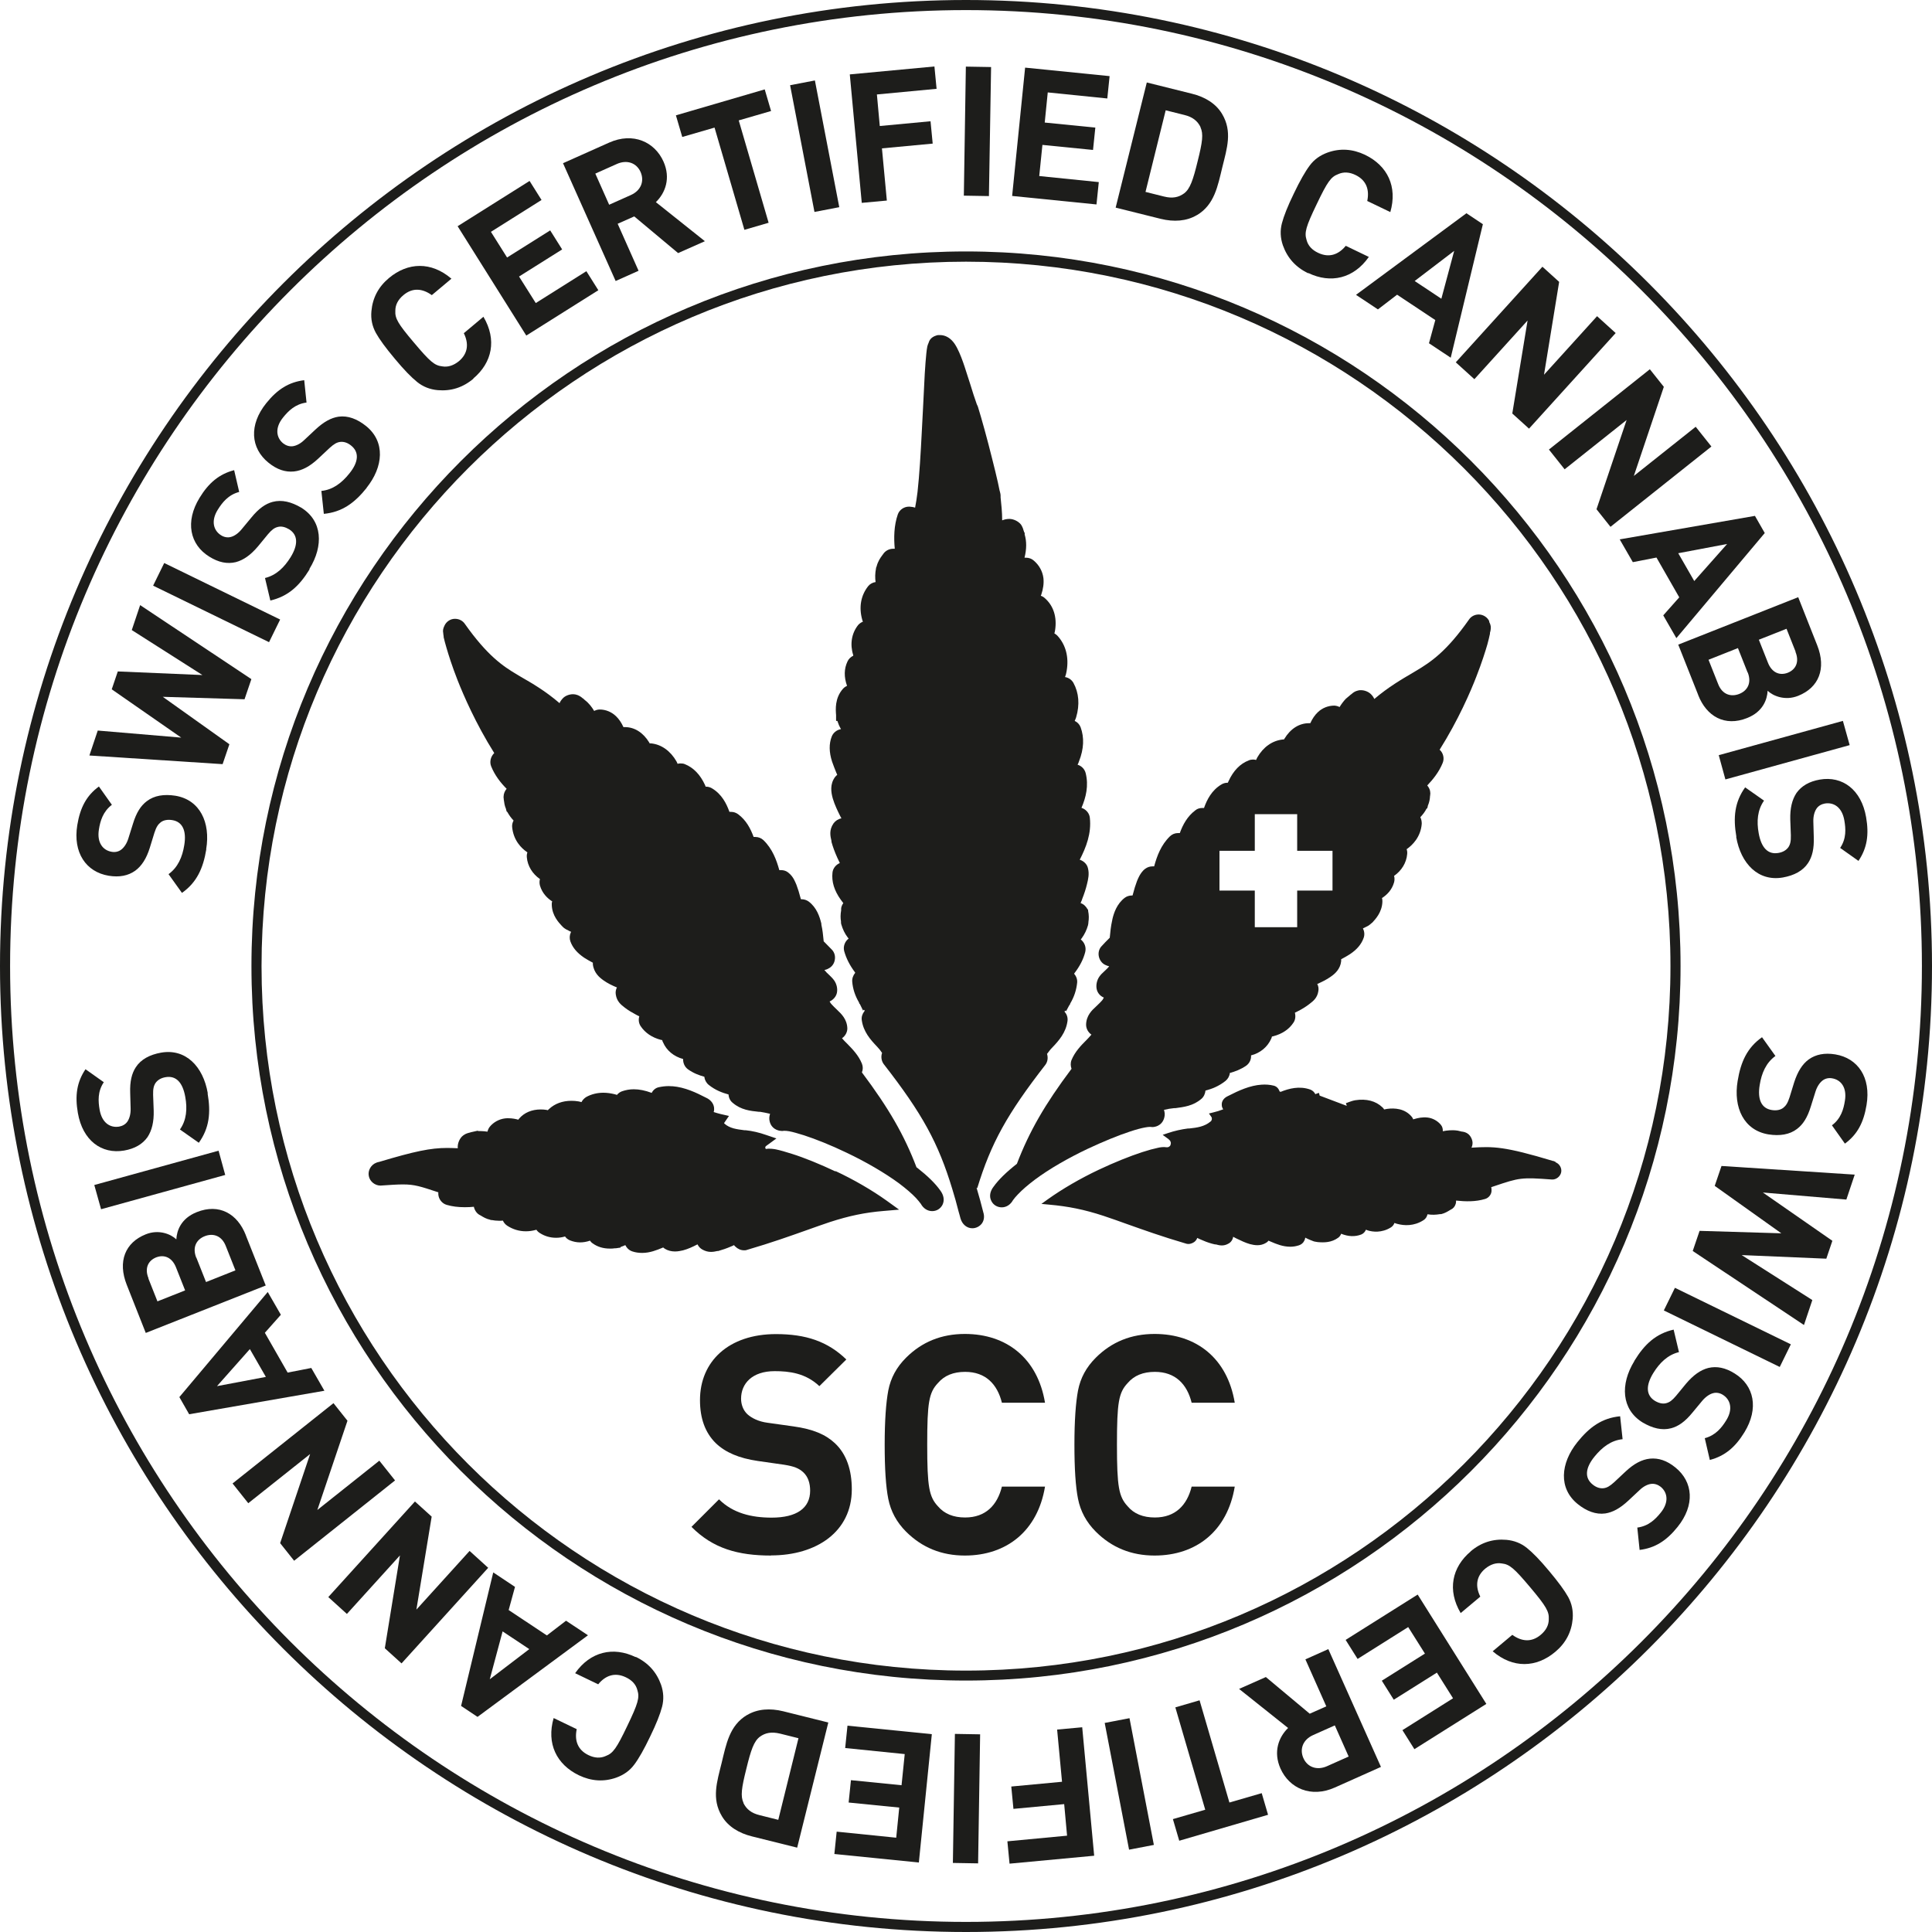 <?xml version="1.0" encoding="UTF-8"?> <svg xmlns="http://www.w3.org/2000/svg" id="a" viewBox="0 0 134 134"><path d="M67,134C30.06,134,0,103.94,0,67S30.06,0,67,0s67,30.06,67,67-30.06,67-67,67ZM67,.7C30.44,.7,.7,30.44,.7,67s29.74,66.3,66.3,66.3,66.3-29.74,66.3-66.3S103.56,.7,67,.7Z" fill="#1d1d1b"></path><path d="M67.78,82.41c.96-3.14,2.08-5.15,4.72-8.55,.17-.22,.2-.51,.12-.77,0,0,.02-.02,.03-.03,.1-.13,.19-.26,.32-.39,.48-.5,.96-1.05,1.07-1.85,.03-.22-.03-.44-.18-.62l-.03-.04s.04-.05,.06-.07l.05,.05,.23-.43,.03-.02,.03-.09c.27-.45,.43-.94,.48-1.45,.02-.22-.06-.44-.21-.61l.02-.04c.37-.48,.62-.96,.75-1.47,.08-.33-.05-.67-.31-.87,.03-.03,.05-.06,.07-.09,.19-.26,.34-.57,.43-.89,.02-.07,.02-.12,.03-.18,0-.01,0-.03,0-.04,.04-.24,.04-.5-.02-.79v-.06l-.04-.05c-.12-.21-.28-.36-.48-.42h0l.04-.11c.03-.05,.05-.11,.07-.18,.13-.33,.25-.68,.33-1.02,.09-.36,.17-.71,.07-1.11-.06-.28-.29-.5-.57-.59,.44-.86,.82-1.82,.7-2.91-.03-.32-.27-.59-.58-.69,.31-.72,.51-1.54,.29-2.41-.07-.28-.29-.5-.56-.58,.04-.07,.07-.15,.1-.24,.34-.86,.37-1.65,.11-2.36-.07-.19-.22-.35-.41-.44,.04-.08,.07-.16,.1-.25,.26-.88,.19-1.7-.19-2.39-.12-.21-.33-.36-.58-.4,.05-.13,.09-.27,.11-.42,.17-.96-.06-1.83-.65-2.46-.06-.06-.13-.11-.2-.15,.02-.07,.04-.14,.05-.22,.14-.91-.11-1.7-.72-2.23-.07-.07-.17-.12-.27-.16,0-.02,.02-.05,.03-.07,.14-.42,.19-.8,.15-1.16-.06-.46-.29-.89-.67-1.21-.14-.13-.34-.2-.55-.2-.03,0-.06,0-.09,0,.15-.61,.15-1.13,.01-1.61v-.12l-.04-.04s0-.03-.01-.05l-.03-.08c-.03-.12-.08-.25-.17-.39-.18-.23-.5-.39-.8-.4-.22,0-.38,.05-.51,.1,0-.57-.06-1.12-.11-1.59v-.06s0-.04,0-.06c0-.11-.03-.2-.05-.29l-.02-.07c-.03-.15-.07-.34-.12-.57-.1-.45-.24-1.02-.4-1.65-.34-1.37-.72-2.74-.98-3.58-.02-.06-.05-.12-.08-.18-.14-.39-.3-.88-.46-1.41-.13-.41-.26-.82-.39-1.21-.13-.39-.31-.89-.52-1.29-.09-.17-.2-.36-.37-.53-.14-.14-.42-.36-.81-.36-.03,0-.06,0-.1,0-.03,0-.09,0-.16,.03-.4,.12-.5,.39-.53,.5-.04,.09-.07,.17-.09,.25-.03,.14-.05,.3-.07,.49-.04,.35-.07,.82-.11,1.41-.04,.69-.08,1.52-.12,2.39l-.09,1.72c-.07,1.37-.16,2.92-.29,4.08-.05,.42-.11,.8-.17,1.1-.11-.04-.24-.06-.38-.07h-.05c-.34,0-.66,.22-.77,.54-.27,.78-.28,1.63-.21,2.38-.04,0-.07,0-.11,0-.29,0-.56,.15-.71,.39-.01,.02-.04,.05-.06,.08-.11,.15-.29,.4-.38,.76l-.04,.1v.03c-.07,.35-.07,.67-.03,.95-.2,.03-.39,.13-.51,.28-.51,.64-.66,1.46-.42,2.32,.01,.05,.03,.1,.05,.15-.13,.05-.24,.13-.33,.23-.46,.58-.58,1.34-.34,2.09v.04c-.17,.08-.32,.22-.4,.4-.24,.51-.25,1.07-.03,1.69-.11,.05-.2,.11-.28,.2-.58,.65-.51,1.45-.48,1.83h0v.4h.09l.02,.06c.03,.08,.06,.16,.09,.24,.04,.09,.09,.18,.14,.27-.29,.05-.54,.25-.64,.51-.2,.51-.19,1.08,.02,1.74,.09,.27,.2,.53,.29,.76,.02,.05,.05,.11,.07,.16-.06,.05-.11,.1-.15,.15-.37,.5-.28,1.06-.16,1.49,.13,.44,.34,.87,.51,1.21,.03,.06,.06,.12,.09,.17-.22,.04-.42,.17-.55,.35-.32,.47-.22,.88-.14,1.22v.06c.09,.33,.22,.69,.4,1.09,.06,.13,.12,.26,.18,.38-.27,.11-.48,.37-.51,.66-.07,.63,.12,1.25,.58,1.89,.04,.06,.08,.11,.12,.16l.05,.07c-.05,.07-.09,.14-.12,.23-.04,.12-.03,.22-.03,.27h0c-.05,.29-.05,.54-.01,.77,0,.01,0,.03,0,.04,0,.06,0,.11,.02,.16,.1,.34,.24,.64,.44,.9,.03,.03,.05,.06,.07,.09-.26,.19-.39,.54-.31,.86,.14,.51,.39,1,.76,1.49v.03c-.14,.17-.22,.4-.2,.61,.04,.5,.2,.98,.47,1.44l.03,.09,.03,.02,.22,.45,.06-.06s.04,.05,.06,.07c-.01,.01-.02,.03-.03,.04-.14,.18-.21,.4-.18,.61,.11,.8,.59,1.35,1.07,1.85,.13,.14,.23,.26,.32,.4l.02,.03c-.09,.25-.05,.55,.11,.77,2.68,3.44,3.79,5.47,4.76,8.67,.15,.49,.3,1.01,.44,1.57l.06,.21c.02,.09,.05,.17,.07,.26,.12,.41,.44,.68,.82,.68,.26,0,.51-.13,.66-.33,.16-.22,.19-.5,.1-.78-.14-.55-.29-1.12-.47-1.71Zm40.11-1.83c-.05-.02-.05-.02-.09-.03l-.03-.02h-.03c-3.42-1.03-4.15-1.02-5.68-.93,.03-.07,.06-.15,.07-.26,.03-.23-.11-.54-.3-.69-.14-.11-.28-.14-.39-.16h-.03l-.3-.07h0c-.38-.06-.74-.02-1.04,.04,.01-.16-.03-.32-.13-.44-.23-.28-.57-.47-.93-.51-.34-.04-.67,.03-.9,.1-.03,0-.06,.02-.09,.03-.02-.06-.06-.13-.1-.18-.48-.58-1.19-.62-1.71-.55-.08,.01-.14,.03-.21,.04-.03-.06-.07-.11-.12-.15-.46-.44-1.11-.61-1.88-.49-.17,.03-.31,.08-.45,.13-.06,.03-.13,.05-.2,.07l.06,.19-1.88-.71-.05-.19c-.09,.02-.17,.06-.25,.09-.07-.14-.19-.26-.35-.32-.76-.27-1.49-.07-2.06,.16l-.07-.03c-.07-.21-.21-.35-.4-.4-.28-.07-.56-.09-.85-.07-.8,.05-1.59,.41-2.31,.78-.3,.13-.47,.36-.45,.63,0,.11,.04,.21,.1,.3-.23,.09-.46,.16-.71,.22l-.28,.07,.17,.24c.06,.09,.04,.24-.05,.31-.44,.37-.95,.43-1.49,.49h-.09c-.46,.06-.92,.16-1.39,.32l-.36,.12,.3,.22c.06,.04,.12,.08,.2,.17,.03,.04,.05,.06,.07,.17,0,.06-.02,.17-.07,.22-.05,.05-.1,.07-.15,.08-.03,0-.07,0-.11,0h0c-.16-.03-.41,0-.57,.04-.29,.06-.66,.16-1.09,.3-.86,.28-1.93,.71-3.01,1.22-1.27,.6-2.53,1.33-3.55,2.06l-.43,.31,.53,.05c1.34,.12,2.44,.34,3.78,.78,.51,.17,1.05,.36,1.63,.57,1.13,.4,2.4,.86,4.11,1.36,.18,.05,.38,0,.54-.11,.1-.07,.18-.18,.22-.29,.12,.06,.25,.12,.38,.17,.29,.13,.58,.22,.85,.28h.06c.25,.07,.54,.14,.88-.06,.17-.09,.29-.27,.32-.47,.08,.04,.16,.09,.25,.13,.29,.14,.6,.29,.92,.38,.31,.08,.72,.15,1.11-.09,.07-.04,.13-.09,.17-.15,.06,.02,.12,.05,.19,.08,.35,.15,.8,.34,1.32,.34,.2,0,.4-.03,.61-.1,.15-.05,.29-.16,.36-.31,.04-.07,.06-.14,.07-.22,.12,.06,.23,.12,.34,.16,.08,.03,.14,.06,.23,.09,.04,.01,.08,.03,.12,.03l.18,.03c.46,.04,.95,.03,1.41-.3,.1-.07,.17-.17,.21-.28,.49,.2,.97,.22,1.4,.05,.15-.06,.26-.19,.32-.33,.04,.02,.08,.03,.13,.05,.32,.1,.96,.19,1.6-.21,.12-.07,.2-.19,.25-.31,.06,.03,.13,.05,.21,.07,.45,.12,1.13,.17,1.8-.26,.15-.09,.24-.24,.28-.41,.3,.05,.57,.04,.87-.01h.08c.27-.07,.46-.19,.59-.27,.04-.02,.06-.04,.09-.05,.15-.07,.27-.21,.32-.38,.03-.08,.03-.17,.03-.24,.66,.07,1.34,.09,2.01-.11,.25-.07,.44-.31,.45-.56,0-.1,0-.19-.02-.26l.18-.06c1.78-.6,1.89-.63,4.04-.47,.29,.01,.57-.21,.63-.5,.06-.29-.12-.6-.4-.7Zm-73.71,3.71h0Zm23.79-3.03c-1.1-.52-2.18-.96-3.04-1.23-.44-.14-.82-.25-1.11-.31-.2-.04-.38-.05-.49-.05-.06,0-.12,0-.16,.02h0c-.06-.01-.06-.01-.08-.03,0,0-.01-.05-.01-.06,0-.03,0-.05,0-.05h0l.03-.04s.07-.07,.14-.11l.6-.44-.71-.24c-.48-.17-.96-.28-1.43-.33h-.09c-.53-.07-.99-.12-1.38-.46-.01-.01-.02-.04-.01-.05l.33-.48-.57-.13c-.17-.04-.33-.09-.49-.14,.02-.06,.03-.12,.03-.18,.02-.34-.2-.66-.57-.82-.66-.34-1.45-.72-2.31-.79h-.07c-.06,0-.13-.01-.19-.01-.24,0-.48,.03-.71,.08-.21,.05-.38,.19-.48,.39-.46-.17-.86-.25-1.24-.25-.29,0-.56,.05-.82,.14-.14,.05-.26,.14-.35,.25-.04-.01-.08-.03-.13-.04-.28-.07-.55-.11-.81-.11-.43,0-.83,.1-1.18,.29-.15,.09-.27,.22-.34,.36-.06-.02-.13-.03-.21-.05-.16-.03-.33-.04-.49-.04-.62,0-1.16,.2-1.56,.58-.03,.02-.05,.05-.07,.07-.03,0-.06-.01-.1-.02-.13-.02-.26-.03-.39-.03-.63,0-1.15,.22-1.51,.64-.02,.02-.04,.05-.05,.07-.18-.05-.42-.1-.69-.1-.08,0-.15,0-.23,.01-.41,.05-.8,.26-1.06,.58-.08,.1-.13,.22-.16,.34-.16-.02-.32-.04-.46-.04-.07,0-.14,0-.2,0v-.03l-.49,.11-.06,.02h0c-.11,.03-.29,.06-.47,.2-.25,.18-.41,.57-.38,.87,0,0,0,.02,0,.02-.26-.01-.5-.02-.74-.02-1.14,0-2.25,.23-4.72,.97h-.02l-.06,.02s-.04,0-.1,.03c-.38,.14-.61,.55-.53,.93,.07,.37,.42,.66,.81,.66,.72-.05,1.19-.08,1.56-.08,.81,0,1.22,.14,2.43,.54h.02s0,.09,0,.14c.02,.34,.26,.65,.59,.74,.38,.11,.78,.16,1.25,.16,.22,0,.43-.01,.63-.03,0,.03,.01,.06,.02,.09,.07,.22,.22,.41,.42,.5,.02,0,.04,.03,.07,.04,.13,.08,.34,.21,.62,.27l.04,.02h.06c.17,.03,.34,.05,.51,.05,.09,0,.18,0,.27-.01,.06,.14,.17,.27,.31,.36,.39,.25,.82,.38,1.28,.38,.22,0,.45-.03,.67-.09,.02,0,.04-.01,.06-.02,.06,.09,.14,.17,.24,.23,.34,.22,.72,.33,1.13,.33,.21,0,.42-.03,.62-.09,.08,.12,.2,.21,.34,.27,.23,.09,.46,.14,.7,.14,.23,0,.46-.04,.69-.12,.05,.07,.11,.14,.19,.19,.33,.24,.73,.36,1.19,.36,.12,0,.23,0,.33-.02h0s.06,0,.08,0l.33-.05v-.04c.07-.02,.13-.05,.19-.07l.14-.06s0,.02,.02,.03c.1,.2,.28,.35,.48,.41,.21,.07,.44,.1,.67,.1,.55,0,1.02-.2,1.39-.35,.02,0,.04-.02,.06-.03,.04,.03,.08,.06,.12,.09,.21,.13,.45,.19,.71,.19,.22,0,.42-.05,.56-.08,.34-.09,.66-.24,.95-.39,.02,0,.03-.02,.05-.02,.07,.15,.19,.28,.34,.36,.18,.1,.38,.16,.59,.16,.16,0,.31-.03,.44-.06h.06c.28-.08,.58-.18,.88-.31,.07-.03,.15-.06,.22-.1,.03,.04,.05,.07,.09,.1,.16,.16,.38,.26,.6,.26,.07,0,.14,0,.21-.03,1.71-.5,2.99-.96,4.12-1.36,.59-.21,1.12-.4,1.63-.57,1.33-.43,2.41-.66,3.74-.77l1.06-.09-.86-.62c-1.02-.73-2.29-1.47-3.58-2.07Zm5.6-.29c-.85-2.24-1.93-4.11-3.79-6.59,.08-.19,.08-.41,0-.61-.24-.59-.66-1.01-1.03-1.39-.06-.06-.13-.13-.19-.19-.06-.06-.11-.12-.16-.18,.22-.15,.37-.41,.37-.68-.02-.64-.42-1.01-.68-1.26l-.03-.03c-.35-.33-.42-.43-.44-.45-.02-.04-.05-.08-.08-.13h0c.25-.11,.46-.34,.51-.62,.05-.27-.02-.58-.18-.82-.11-.16-.23-.27-.32-.36-.11-.1-.2-.19-.24-.23-.03-.04-.05-.07-.09-.1-.01-.02-.03-.03-.04-.05,.09-.02,.19-.05,.29-.11,.22-.11,.39-.33,.43-.6,.05-.26-.03-.53-.21-.71-.15-.16-.32-.33-.48-.49l-.08-.08c-.04-.42-.08-.8-.16-1.15,0-.04,0-.08-.01-.11-.11-.44-.31-1.08-.87-1.5-.14-.1-.31-.16-.49-.16h-.05s-.02-.06-.03-.1c-.08-.31-.17-.61-.28-.9-.05-.13-.11-.25-.17-.37-.07-.13-.19-.32-.41-.49-.14-.11-.31-.16-.49-.16-.04,0-.08,0-.12,0-.19-.7-.48-1.48-1.1-2.08-.15-.14-.35-.22-.56-.22-.04,0-.08,0-.12,0-.21-.57-.51-1.16-1.08-1.58-.14-.1-.3-.16-.48-.16-.04,0-.08,0-.12,0,0-.02-.01-.04-.02-.06-.18-.49-.5-1.17-1.2-1.58-.12-.07-.26-.11-.41-.11h-.02s-.03-.07-.04-.11c-.33-.72-.8-1.21-1.4-1.45-.09-.04-.19-.05-.29-.05-.07,0-.14,0-.21,.03-.02-.05-.05-.11-.08-.17-.42-.73-1.05-1.18-1.76-1.25h-.1s-.02-.04-.03-.06c-.42-.69-1.02-1.07-1.69-1.07-.04,0-.07,0-.1,0-.14-.31-.31-.56-.52-.76-.3-.29-.71-.46-1.12-.46-.14,0-.28,.04-.39,.1-.15-.25-.35-.53-.64-.75l-.11-.1-.05-.04h-.03v-.02c-.09-.07-.23-.18-.45-.23-.06-.01-.13-.02-.19-.02-.26,0-.54,.11-.7,.28-.11,.12-.19,.23-.23,.34-.99-.85-1.89-1.37-2.69-1.83l-.2-.12c-1.06-.62-2.13-1.36-3.68-3.55-.15-.22-.4-.35-.68-.35h-.01c-.31,0-.59,.19-.72,.47-.11,.22-.12,.36-.09,.51,0,.07,.02,.15,.03,.23v.06c.05,.21,.11,.45,.2,.75,.14,.48,.38,1.25,.76,2.22,.41,1.04,1.26,3.02,2.55,5.07h0c-.25,.24-.34,.62-.21,.93,.25,.62,.66,1.14,1.07,1.55-.03,.03-.05,.06-.07,.09-.12,.18-.17,.41-.13,.62,0,.03,0,.06,.01,.09,.02,.14,.04,.36,.15,.61v.02l.04,.14,.05,.04c.12,.22,.26,.41,.43,.59-.07,.13-.11,.28-.1,.43,.08,.96,.67,1.51,1.02,1.75,.01,0,.02,.02,.04,.03-.04,.11-.05,.22-.04,.34,.05,.6,.39,1.15,.91,1.51-.04,.14-.04,.3,0,.45,.16,.54,.51,.88,.85,1.1-.03,.08-.04,.17-.03,.26,.03,.73,.48,1.2,.69,1.43l.02,.02,.02,.02c.09,.1,.17,.15,.25,.2,.07,.04,.12,.06,.18,.09l.07,.04,.05,.02s.04,.02,.06,.03c0,.01-.01,.03-.02,.04-.09,.2-.1,.42-.03,.62,.16,.45,.48,.81,.95,1.13,.2,.13,.4,.24,.57,.33,.01,0,.03,.01,.04,.02,0,.04,0,.08,0,.12,.07,.58,.45,.9,.73,1.1,.29,.21,.63,.37,.92,.49h.02c-.08,.16-.11,.33-.08,.5,.07,.48,.37,.71,.59,.88l.05,.04c.22,.17,.49,.33,.79,.49,.06,.03,.13,.07,.2,.1-.07,.23-.04,.49,.1,.69,.3,.45,.78,.78,1.39,.94,.04,0,.07,.02,.1,.02,.01,.06,.03,.11,.06,.16,.24,.56,.75,.98,1.39,1.15-.01,.27,.1,.54,.33,.71,.39,.28,.78,.42,1.14,.52,.02,.21,.13,.42,.3,.56,.47,.38,.95,.55,1.38,.67,.01,.22,.11,.44,.29,.58,.57,.49,1.22,.56,1.8,.62h.09c.23,.04,.47,.08,.7,.14-.02,.06-.04,.14-.05,.23-.02,.2,.04,.5,.23,.69,.16,.17,.34,.22,.46,.25,.05,0,.11,.02,.17,.02,.05,0,.09,0,.14-.01h.04c.06,0,.18,0,.33,.03,.27,.05,.61,.15,1.03,.28,.83,.27,1.88,.69,2.94,1.2,1.37,.65,2.67,1.41,3.65,2.13,.49,.37,.89,.71,1.19,1.03,.13,.14,.24,.28,.33,.4,.17,.31,.46,.5,.78,.5s.58-.17,.72-.44c.15-.31,.09-.67-.16-1-.34-.48-.86-.99-1.61-1.58Z" fill="#1d1d1b"></path><path d="M53.48,107.89c-2.29,0-4.03-.49-5.52-1.99l1.91-1.91c.96,.96,2.25,1.27,3.65,1.27,1.74,0,2.67-.66,2.67-1.87,0-.53-.15-.97-.47-1.27-.3-.28-.64-.42-1.34-.53l-1.82-.26c-1.3-.19-2.25-.59-2.93-1.25-.72-.72-1.08-1.7-1.08-2.97,0-2.7,2-4.58,5.27-4.58,2.08,0,3.59,.51,4.88,1.76l-1.87,1.85c-.96-.91-2.1-1.04-3.1-1.04-1.57,0-2.33,.87-2.33,1.91,0,.38,.13,.79,.44,1.08,.3,.27,.78,.51,1.4,.59l1.78,.25c1.38,.19,2.25,.57,2.89,1.17,.81,.76,1.17,1.87,1.17,3.2,0,2.93-2.44,4.58-5.6,4.58" fill="#1d1d1b"></path><path d="M66.92,107.89c-1.61,0-2.97-.55-4.08-1.66-.66-.66-1.06-1.42-1.23-2.27-.17-.85-.25-2.1-.25-3.76s.09-2.91,.25-3.76c.17-.87,.57-1.61,1.23-2.27,1.1-1.1,2.46-1.65,4.08-1.65,2.91,0,5.05,1.7,5.56,4.77h-2.99c-.32-1.29-1.13-2.14-2.55-2.14-.81,0-1.44,.25-1.89,.78-.62,.66-.74,1.34-.74,4.27s.13,3.61,.74,4.27c.45,.53,1.08,.78,1.89,.78,1.42,0,2.23-.85,2.55-2.14h2.99c-.51,3.08-2.67,4.78-5.56,4.78" fill="#1d1d1b"></path><path d="M80.08,107.89c-1.61,0-2.97-.55-4.08-1.66-.66-.66-1.06-1.42-1.23-2.27-.17-.85-.25-2.1-.25-3.76s.09-2.91,.25-3.76c.17-.87,.57-1.61,1.23-2.27,1.1-1.1,2.46-1.65,4.08-1.65,2.91,0,5.05,1.7,5.56,4.77h-2.99c-.32-1.29-1.13-2.14-2.55-2.14-.81,0-1.44,.25-1.89,.78-.62,.66-.74,1.34-.74,4.27s.13,3.61,.74,4.27c.44,.53,1.08,.78,1.89,.78,1.42,0,2.23-.85,2.55-2.14h2.99c-.51,3.08-2.67,4.78-5.56,4.78" fill="#1d1d1b"></path><path d="M103.29,43.08c-.13-.27-.41-.45-.71-.46h-.02c-.27,0-.53,.13-.68,.36-1.54,2.19-2.62,2.93-3.67,3.55l-.2,.12c-.8,.47-1.7,.99-2.69,1.83-.05-.11-.12-.22-.23-.33-.17-.17-.44-.28-.7-.28-.06,0-.13,0-.19,.02-.23,.05-.36,.16-.45,.24h0l-.08,.06-.33,.28h0c-.18,.19-.32,.39-.43,.57-.11-.06-.23-.09-.36-.1h0c-.44,0-.85,.17-1.15,.46-.21,.2-.38,.45-.52,.76-.03,0-.06,0-.09,0-.68,0-1.28,.38-1.7,1.07-.01,.02-.03,.04-.04,.06h-.08c-.73,.08-1.35,.52-1.77,1.25-.03,.06-.06,.12-.08,.17-.07-.02-.14-.03-.21-.03-.1,0-.21,.02-.3,.06-.6,.23-1.07,.72-1.4,1.44-.02,.04-.03,.07-.05,.11h-.02c-.15,0-.29,.04-.41,.11-.7,.41-1.02,1.09-1.2,1.58,0,.02-.02,.04-.02,.06-.04,0-.08,0-.12,0-.18,0-.35,.05-.48,.16-.56,.42-.87,1-1.08,1.58-.04,0-.08,0-.12,0-.22,0-.41,.08-.56,.22-.63,.61-.91,1.39-1.1,2.09-.04,0-.08,0-.12,0-.18,0-.35,.06-.49,.16-.22,.16-.33,.36-.41,.49-.06,.12-.12,.24-.17,.37-.11,.29-.2,.59-.28,.9,0,.03-.02,.06-.03,.1-.02,0-.03,0-.05,0-.18,0-.36,.06-.49,.16-.55,.42-.76,1.06-.86,1.5,0,.03-.01,.07-.02,.11-.08,.35-.12,.74-.16,1.16l-.08,.08c-.16,.16-.32,.32-.48,.5-.17,.17-.25,.44-.2,.7,.05,.26,.21,.49,.44,.6,.1,.05,.19,.08,.28,.1l-.04,.05s-.06,.07-.09,.1c-.05,.05-.14,.14-.24,.23-.09,.08-.21,.19-.32,.35-.16,.24-.23,.55-.18,.83,.05,.28,.25,.51,.5,.61,0,.01-.01,.02-.02,.04-.01,.02-.04,.06-.07,.12,0,0-.08,.11-.43,.44l-.03,.03c-.27,.24-.67,.62-.68,1.25,0,.28,.15,.54,.37,.69-.05,.06-.11,.12-.16,.18l-.19,.2c-.37,.37-.79,.8-1.03,1.38-.08,.2-.07,.42,0,.61-1.86,2.48-2.93,4.35-3.79,6.59-.75,.59-1.27,1.1-1.62,1.59-.25,.32-.31,.69-.15,.99,.13,.27,.41,.44,.72,.44,.32,0,.61-.19,.78-.5,.09-.12,.2-.26,.34-.4,.3-.32,.7-.66,1.19-1.03,.98-.73,2.28-1.48,3.65-2.13,1.07-.5,2.11-.93,2.94-1.2,.42-.14,.76-.23,1.03-.28,.15-.03,.27-.04,.33-.04h.04s.09,.01,.14,.01c.06,0,.12,0,.18-.02,.11-.02,.29-.08,.45-.25,.18-.19,.25-.49,.23-.69-.01-.09-.03-.17-.05-.23,.24-.06,.47-.1,.7-.12h.09c.58-.08,1.23-.15,1.8-.64,.17-.14,.27-.36,.29-.58,.43-.11,.91-.29,1.39-.67,.17-.14,.28-.34,.3-.55,.36-.1,.75-.24,1.14-.51,.23-.17,.35-.44,.33-.71,.64-.16,1.15-.59,1.4-1.16,.02-.05,.04-.1,.05-.15,.03,0,.06-.01,.1-.02,.61-.16,1.09-.48,1.39-.94,.14-.2,.16-.46,.1-.69,.07-.03,.13-.07,.2-.1,.3-.15,.57-.32,.79-.49l.05-.04c.22-.17,.52-.39,.59-.88,.03-.17,0-.34-.08-.49,0,0,.01,0,.02,0,.29-.13,.63-.29,.92-.5,.28-.19,.66-.52,.72-1.07,0-.05,0-.1,0-.14,.01,0,.03-.02,.04-.02,.17-.09,.37-.2,.57-.33,.48-.32,.79-.68,.95-1.13,.08-.22,.05-.46-.05-.66,.02-.01,.05-.02,.07-.03l.04-.02,.08-.04c.06-.03,.11-.05,.16-.08,.09-.06,.18-.12,.27-.21,0,0,.01,0,.03-.02,.22-.24,.67-.71,.7-1.44,0-.09,0-.18-.03-.26,.34-.22,.69-.56,.84-1.09,.04-.15,.04-.31,0-.45,.52-.36,.86-.91,.91-1.52,.01-.11,0-.23-.04-.33,.01,0,.03-.02,.04-.03,.34-.24,.94-.8,1.01-1.74,0-.16-.03-.32-.1-.45,.17-.18,.32-.37,.43-.59l.05-.03,.04-.15v-.02c.11-.25,.14-.47,.15-.61,0-.04,0-.06,.01-.09,.04-.21,0-.43-.13-.62-.02-.03-.05-.06-.07-.09,.4-.42,.82-.94,1.07-1.56,.13-.31,.05-.69-.21-.92h0c1.29-2.05,2.15-4.04,2.55-5.08,.38-.97,.62-1.74,.76-2.22,.08-.3,.14-.54,.18-.74v-.07c.03-.08,.04-.16,.05-.23,.02-.15,.02-.3-.1-.52Zm-10.87,18.69h-2.45v2.54h-2.94v-2.54h-2.45v-2.76h2.45v-2.54h2.94v2.54h2.45v2.76Z" fill="#1d1d1b"></path><g><path d="M14.31,58.9c-.22,1.34-.67,2.31-1.69,3.03l-.93-1.3c.65-.47,.96-1.19,1.09-2.01,.17-1.02-.13-1.63-.84-1.74-.31-.05-.59,0-.79,.15-.19,.15-.31,.33-.44,.73l-.32,1.04c-.23,.74-.56,1.26-1.01,1.59-.49,.35-1.1,.47-1.84,.35-1.57-.26-2.49-1.6-2.18-3.51,.2-1.22,.64-2.05,1.5-2.68l.9,1.27c-.62,.47-.81,1.13-.9,1.71-.15,.92,.28,1.45,.89,1.55,.22,.04,.47,0,.67-.16,.19-.15,.37-.41,.48-.76l.32-1.02c.24-.79,.55-1.26,.96-1.57,.52-.4,1.2-.5,1.98-.38,1.71,.28,2.45,1.86,2.14,3.71Z" fill="#1d1d1b"></path><path d="M17.43,47.12l-.47,1.38-5.67-.17,4.62,3.29-.47,1.38-9.24-.6,.58-1.73,5.79,.49-4.82-3.35,.42-1.24,5.87,.25-4.9-3.12,.58-1.73,7.71,5.13Z" fill="#1d1d1b"></path><path d="M18.66,44.54l-8.04-3.92,.77-1.57,8.04,3.92-.77,1.57Z" fill="#1d1d1b"></path><path d="M21.47,39.49c-.71,1.16-1.5,1.88-2.72,2.16l-.37-1.56c.78-.19,1.34-.74,1.78-1.45,.54-.88,.5-1.55-.11-1.93-.27-.16-.54-.23-.79-.16-.23,.06-.41,.19-.68,.51l-.69,.84c-.5,.59-1,.95-1.54,1.09-.59,.14-1.19,.02-1.83-.38-1.36-.84-1.69-2.43-.68-4.08,.64-1.05,1.37-1.65,2.4-1.92l.35,1.51c-.76,.2-1.18,.74-1.49,1.24-.49,.79-.28,1.45,.24,1.77,.19,.12,.44,.18,.68,.11,.23-.06,.5-.24,.73-.52l.68-.82c.52-.64,.99-.96,1.48-1.09,.64-.17,1.3,0,1.98,.4,1.48,.91,1.56,2.65,.57,4.25Z" fill="#1d1d1b"></path><path d="M25.43,33.84c-.85,1.06-1.72,1.68-2.97,1.8l-.17-1.59c.8-.08,1.42-.56,1.94-1.21,.65-.8,.69-1.48,.13-1.93-.24-.2-.51-.29-.76-.26-.24,.03-.43,.14-.74,.42l-.8,.75c-.57,.53-1.11,.82-1.67,.88-.6,.06-1.18-.13-1.77-.61-1.24-1-1.37-2.62-.15-4.13,.77-.96,1.57-1.46,2.63-1.59l.16,1.55c-.78,.1-1.26,.58-1.63,1.04-.58,.72-.47,1.4,.01,1.79,.18,.14,.41,.23,.66,.2,.24-.03,.53-.17,.79-.42l.78-.73c.6-.56,1.1-.82,1.61-.9,.65-.09,1.3,.16,1.91,.65,1.35,1.09,1.2,2.83,.03,4.29Z" fill="#1d1d1b"></path><path d="M32.84,26.26c-.73,.62-1.56,.88-2.48,.8-.55-.05-1.02-.24-1.42-.56-.4-.32-.92-.85-1.55-1.61-.63-.75-1.07-1.35-1.32-1.8-.25-.46-.36-.95-.31-1.5,.08-.92,.48-1.69,1.21-2.3,1.32-1.11,2.94-1.16,4.34,.04l-1.36,1.14c-.64-.46-1.33-.54-1.97,0-.37,.31-.56,.67-.56,1.08-.03,.53,.17,.89,1.29,2.21,1.12,1.33,1.43,1.59,1.96,1.65,.4,.07,.79-.06,1.16-.36,.64-.54,.69-1.23,.34-1.94l1.36-1.14c.94,1.59,.61,3.18-.7,4.28Z" fill="#1d1d1b"></path><path d="M36.5,23.27l-4.76-7.58,4.99-3.14,.83,1.32-3.51,2.21,1.12,1.78,2.99-1.88,.83,1.32-2.99,1.88,1.16,1.84,3.51-2.21,.83,1.32-4.99,3.14Z" fill="#1d1d1b"></path><path d="M47.04,17.56l-3.05-2.55-1.15,.51,1.45,3.26-1.59,.71-3.65-8.17,3.2-1.43c1.66-.74,3.16-.05,3.77,1.32,.51,1.15,.13,2.17-.53,2.81l3.4,2.71-1.85,.82Zm-4.25-6.19l-1.5,.67,.96,2.16,1.5-.67c.7-.31,.96-.96,.68-1.6-.28-.63-.94-.87-1.64-.56Z" fill="#1d1d1b"></path><path d="M51.24,8.36l2.07,7.09-1.68,.49-2.07-7.09-2.24,.65-.44-1.5,6.16-1.8,.44,1.5-2.24,.65Z" fill="#1d1d1b"></path><path d="M56.49,14.7l-1.69-8.79,1.72-.33,1.69,8.79-1.72,.33Z" fill="#1d1d1b"></path><path d="M60.82,6.55l.2,2.19,3.52-.33,.15,1.55-3.52,.33,.34,3.62-1.74,.16-.83-8.91,5.87-.55,.15,1.55-4.13,.39Z" fill="#1d1d1b"></path><path d="M66.85,13.57l.14-8.95,1.75,.03-.15,8.95-1.75-.03Z" fill="#1d1d1b"></path><path d="M70.2,13.59l.9-8.9,5.86,.59-.16,1.55-4.13-.42-.21,2.09,3.51,.35-.16,1.55-3.51-.35-.22,2.16,4.13,.42-.16,1.55-5.86-.59Z" fill="#1d1d1b"></path><path d="M83.01,14.92c-.72,.43-1.6,.48-2.5,.26l-3.13-.78,2.16-8.68,3.13,.78c.9,.22,1.66,.68,2.09,1.4,.73,1.22,.34,2.39,.02,3.69-.32,1.31-.54,2.6-1.76,3.33Zm.26-6.1c-.21-.43-.55-.71-1.14-.85l-1.28-.32-1.4,5.66,1.28,.32c.59,.15,1.02,.06,1.4-.22,.41-.31,.62-.92,.94-2.24,.33-1.32,.41-1.88,.19-2.35Z" fill="#1d1d1b"></path><path d="M90.73,18.95c-.86-.41-1.44-1.06-1.75-1.93-.18-.52-.2-1.03-.07-1.53,.13-.5,.4-1.19,.83-2.07,.42-.88,.79-1.53,1.1-1.94,.31-.42,.72-.71,1.24-.9,.87-.31,1.74-.25,2.6,.16,1.55,.75,2.26,2.2,1.75,3.97l-1.6-.77c.16-.77-.05-1.43-.81-1.8-.43-.21-.84-.23-1.21-.06-.5,.19-.74,.52-1.49,2.09-.75,1.56-.86,1.96-.7,2.47,.1,.4,.38,.7,.81,.9,.76,.36,1.41,.12,1.91-.49l1.6,.77c-1.06,1.51-2.65,1.86-4.19,1.12Z" fill="#1d1d1b"></path><path d="M99.11,23.81l.44-1.61-2.65-1.76-1.33,1.02-1.52-1.01,7.66-5.66,1.14,.76-2.23,9.26-1.52-1.01Zm1.75-6.41l-2.74,2.09,1.85,1.23,.89-3.32Z" fill="#1d1d1b"></path><path d="M104.89,28.68l1.06-6.45-3.69,4.07-1.29-1.17,6.01-6.63,1.16,1.05-1.05,6.44,3.68-4.06,1.29,1.17-6.01,6.63-1.16-1.05Z" fill="#1d1d1b"></path><path d="M110.73,35.32l2.09-6.19-4.3,3.42-1.09-1.37,7-5.57,.97,1.22-2.08,6.18,4.29-3.41,1.09,1.37-7,5.57-.97-1.22Z" fill="#1d1d1b"></path><path d="M115.36,42.68l1.11-1.25-1.58-2.76-1.64,.32-.91-1.58,9.38-1.63,.68,1.19-6.13,7.29-.91-1.58Zm4.43-4.95l-3.39,.64,1.11,1.93,2.28-2.57Z" fill="#1d1d1b"></path><path d="M117.78,48.19l-1.38-3.48,8.32-3.29,1.32,3.34c.64,1.62,.11,2.93-1.32,3.5-.92,.37-1.76,0-2.12-.35-.03,.59-.31,1.45-1.42,1.89-1.55,.62-2.82-.11-3.4-1.6Zm3.43-1.55l-.67-1.69-2.04,.81,.67,1.69c.29,.74,.9,.9,1.46,.68,.56-.22,.88-.75,.59-1.49Zm3.33-1.44l-.63-1.59-1.92,.76,.63,1.59c.27,.69,.81,.92,1.38,.7,.57-.23,.81-.77,.53-1.45Z" fill="#1d1d1b"></path><path d="M119.2,52.38l8.62-2.38,.47,1.68-8.62,2.38-.46-1.68Z" fill="#1d1d1b"></path><path d="M120.43,58.03c-.23-1.34-.12-2.4,.61-3.42l1.31,.92c-.46,.65-.52,1.44-.37,2.26,.18,1.02,.65,1.49,1.36,1.37,.31-.05,.55-.19,.7-.4,.13-.2,.18-.41,.17-.83l-.04-1.09c-.02-.77,.12-1.37,.43-1.84,.35-.49,.88-.8,1.62-.93,1.57-.27,2.88,.7,3.21,2.61,.21,1.21,.07,2.14-.53,3.03l-1.27-.9c.44-.65,.39-1.33,.29-1.91-.16-.92-.74-1.27-1.35-1.17-.22,.04-.45,.15-.59,.37-.13,.2-.22,.51-.21,.88l.03,1.07c.03,.82-.11,1.37-.39,1.8-.36,.55-.97,.87-1.75,1.01-1.71,.3-2.92-.96-3.24-2.81Z" fill="#1d1d1b"></path></g><g><path d="M120.52,74.97c.22-1.34,.67-2.31,1.69-3.03l.93,1.3c-.65,.47-.96,1.19-1.09,2.01-.17,1.02,.13,1.63,.84,1.74,.31,.05,.59,0,.79-.15,.19-.15,.31-.33,.44-.73l.32-1.04c.24-.74,.56-1.26,1.01-1.59,.49-.35,1.1-.47,1.84-.35,1.57,.26,2.49,1.6,2.17,3.51-.2,1.22-.64,2.05-1.5,2.68l-.9-1.27c.63-.47,.81-1.13,.9-1.71,.15-.92-.28-1.45-.89-1.55-.22-.04-.47,0-.67,.16-.19,.15-.37,.41-.48,.76l-.32,1.02c-.24,.79-.55,1.26-.96,1.57-.52,.4-1.2,.5-1.98,.38-1.71-.28-2.45-1.86-2.14-3.71Z" fill="#1d1d1b"></path><path d="M117.41,86.75l.47-1.38,5.67,.17-4.62-3.29,.47-1.38,9.24,.6-.58,1.73-5.79-.49,4.82,3.35-.42,1.24-5.87-.25,4.9,3.12-.58,1.73-7.71-5.13Z" fill="#1d1d1b"></path><path d="M116.17,89.32l8.04,3.92-.77,1.57-8.04-3.92,.77-1.57Z" fill="#1d1d1b"></path><path d="M113.36,94.38c.71-1.16,1.5-1.88,2.72-2.16l.37,1.56c-.78,.19-1.34,.74-1.78,1.45-.54,.88-.5,1.55,.11,1.93,.27,.16,.54,.23,.79,.16,.23-.06,.41-.19,.68-.51l.69-.84c.5-.59,1-.95,1.54-1.09,.59-.14,1.19-.02,1.83,.38,1.36,.84,1.69,2.43,.68,4.08-.64,1.05-1.37,1.65-2.4,1.92l-.35-1.51c.76-.2,1.18-.74,1.49-1.24,.49-.79,.28-1.45-.24-1.77-.19-.12-.44-.18-.68-.11-.23,.06-.5,.24-.74,.52l-.68,.82c-.52,.64-.99,.96-1.48,1.09-.64,.17-1.3,0-1.98-.4-1.48-.91-1.56-2.65-.58-4.25Z" fill="#1d1d1b"></path><path d="M109.4,100.03c.85-1.06,1.72-1.68,2.97-1.8l.17,1.59c-.8,.08-1.42,.56-1.95,1.21-.65,.8-.69,1.48-.13,1.93,.24,.2,.51,.29,.76,.26,.24-.03,.43-.14,.74-.42l.8-.75c.57-.53,1.11-.82,1.67-.88,.6-.06,1.18,.13,1.77,.61,1.24,1,1.37,2.62,.15,4.13-.77,.96-1.57,1.46-2.63,1.59l-.16-1.55c.78-.1,1.26-.58,1.63-1.04,.58-.72,.47-1.4-.01-1.79-.18-.14-.41-.23-.66-.2-.24,.03-.53,.17-.79,.42l-.78,.73c-.6,.56-1.1,.82-1.61,.9-.65,.09-1.3-.16-1.91-.65-1.35-1.09-1.2-2.83-.03-4.29Z" fill="#1d1d1b"></path><path d="M102,107.6c.73-.62,1.56-.88,2.48-.8,.55,.05,1.02,.24,1.42,.56,.4,.32,.92,.85,1.55,1.61,.63,.75,1.07,1.35,1.32,1.8,.25,.46,.35,.95,.31,1.5-.08,.92-.48,1.69-1.21,2.3-1.32,1.11-2.94,1.16-4.34-.04l1.36-1.14c.64,.46,1.33,.54,1.97,0,.37-.31,.56-.67,.56-1.08,.03-.53-.17-.89-1.29-2.22-1.12-1.33-1.43-1.59-1.96-1.65-.4-.07-.79,.06-1.16,.36-.64,.54-.69,1.23-.34,1.94l-1.36,1.14c-.94-1.59-.61-3.18,.7-4.28Z" fill="#1d1d1b"></path><path d="M98.33,110.6l4.76,7.58-4.99,3.14-.83-1.32,3.51-2.21-1.12-1.78-2.99,1.88-.83-1.32,2.99-1.88-1.16-1.84-3.51,2.21-.83-1.32,4.99-3.14Z" fill="#1d1d1b"></path><path d="M87.79,116.31l3.05,2.55,1.15-.51-1.45-3.26,1.59-.71,3.65,8.17-3.2,1.43c-1.66,.74-3.16,.05-3.77-1.32-.51-1.15-.13-2.17,.53-2.81l-3.4-2.71,1.85-.82Zm4.25,6.19l1.5-.67-.96-2.16-1.5,.67c-.7,.31-.96,.96-.68,1.6,.28,.63,.94,.87,1.64,.56Z" fill="#1d1d1b"></path><path d="M83.59,125.51l-2.07-7.09,1.68-.49,2.07,7.09,2.24-.65,.44,1.5-6.16,1.8-.44-1.5,2.24-.65Z" fill="#1d1d1b"></path><path d="M78.34,119.17l1.69,8.79-1.72,.33-1.69-8.79,1.72-.33Z" fill="#1d1d1b"></path><path d="M74.01,127.32l-.2-2.19-3.52,.33-.15-1.55,3.52-.33-.34-3.62,1.74-.16,.83,8.91-5.87,.55-.15-1.55,4.13-.39Z" fill="#1d1d1b"></path><path d="M67.98,120.29l-.14,8.95-1.75-.03,.14-8.95,1.75,.03Z" fill="#1d1d1b"></path><path d="M64.63,120.28l-.9,8.9-5.86-.59,.16-1.55,4.13,.42,.21-2.09-3.51-.35,.16-1.55,3.51,.35,.22-2.16-4.13-.42,.16-1.55,5.86,.59Z" fill="#1d1d1b"></path><path d="M51.82,118.95c.72-.43,1.6-.48,2.5-.26l3.13,.78-2.16,8.68-3.13-.78c-.9-.22-1.66-.68-2.09-1.4-.73-1.22-.34-2.39-.02-3.69,.32-1.31,.54-2.6,1.76-3.33Zm-.26,6.1c.21,.43,.55,.71,1.14,.85l1.28,.32,1.4-5.66-1.28-.32c-.59-.14-1.02-.06-1.4,.22-.41,.31-.62,.92-.94,2.24-.33,1.32-.41,1.88-.19,2.35Z" fill="#1d1d1b"></path><path d="M44.1,114.92c.86,.41,1.44,1.06,1.75,1.93,.18,.52,.2,1.03,.07,1.53-.13,.5-.4,1.19-.83,2.07-.42,.88-.79,1.53-1.1,1.94-.31,.42-.72,.71-1.24,.9-.87,.31-1.74,.25-2.6-.16-1.55-.75-2.26-2.2-1.75-3.97l1.6,.77c-.16,.77,.05,1.43,.81,1.8,.43,.21,.84,.23,1.21,.06,.5-.19,.74-.52,1.49-2.09,.75-1.56,.86-1.96,.7-2.47-.1-.4-.38-.7-.81-.9-.76-.36-1.41-.12-1.91,.49l-1.6-.77c1.06-1.51,2.65-1.86,4.19-1.12Z" fill="#1d1d1b"></path><path d="M35.72,110.06l-.44,1.61,2.65,1.76,1.33-1.02,1.52,1.01-7.66,5.66-1.14-.76,2.23-9.26,1.52,1.01Zm-1.75,6.41l2.74-2.09-1.85-1.23-.89,3.32Z" fill="#1d1d1b"></path><path d="M29.94,105.19l-1.06,6.45,3.69-4.07,1.29,1.17-6.01,6.63-1.16-1.05,1.05-6.44-3.68,4.06-1.29-1.17,6.01-6.63,1.16,1.05Z" fill="#1d1d1b"></path><path d="M24.1,98.54l-2.09,6.19,4.3-3.42,1.09,1.37-7,5.57-.97-1.22,2.08-6.18-4.29,3.41-1.09-1.37,7-5.57,.97,1.22Z" fill="#1d1d1b"></path><path d="M19.48,91.19l-1.11,1.25,1.58,2.76,1.64-.32,.91,1.58-9.38,1.63-.68-1.19,6.13-7.29,.91,1.58Zm-4.43,4.95l3.39-.64-1.11-1.93-2.28,2.57Z" fill="#1d1d1b"></path><path d="M17.05,85.68l1.38,3.48-8.32,3.29-1.32-3.34c-.64-1.62-.11-2.93,1.32-3.5,.92-.37,1.76,0,2.12,.35,.03-.59,.31-1.45,1.42-1.89,1.55-.62,2.82,.11,3.4,1.6Zm-6.76,2.99l.63,1.59,1.92-.76-.63-1.59c-.27-.69-.81-.92-1.38-.7-.57,.23-.81,.77-.53,1.45Zm3.33-1.44l.67,1.69,2.04-.81-.67-1.69c-.29-.74-.9-.9-1.46-.68-.56,.22-.88,.75-.59,1.49Z" fill="#1d1d1b"></path><path d="M15.63,81.49l-8.62,2.38-.47-1.68,8.62-2.38,.46,1.68Z" fill="#1d1d1b"></path><path d="M14.4,75.84c.23,1.34,.12,2.4-.61,3.42l-1.31-.92c.46-.65,.52-1.44,.37-2.26-.18-1.02-.65-1.49-1.36-1.37-.31,.05-.55,.19-.7,.4-.13,.2-.18,.41-.17,.83l.04,1.09c.02,.77-.12,1.37-.43,1.84-.35,.49-.88,.8-1.62,.93-1.57,.27-2.88-.7-3.21-2.61-.21-1.21-.07-2.14,.53-3.03l1.27,.9c-.44,.65-.39,1.33-.29,1.91,.16,.92,.74,1.27,1.35,1.17,.22-.04,.45-.15,.59-.37,.13-.2,.22-.51,.21-.88l-.03-1.07c-.03-.82,.11-1.37,.39-1.8,.36-.55,.97-.87,1.75-1.01,1.71-.3,2.92,.96,3.24,2.81Z" fill="#1d1d1b"></path></g><path d="M67,116.56c-27.33,0-49.56-22.23-49.56-49.56S39.67,17.44,67,17.44s49.56,22.23,49.56,49.56-22.23,49.56-49.56,49.56Zm0-98.41c-26.94,0-48.86,21.92-48.86,48.86s21.92,48.86,48.86,48.86,48.86-21.92,48.86-48.86-21.92-48.86-48.86-48.86Z" fill="#1d1d1b"></path></svg> 